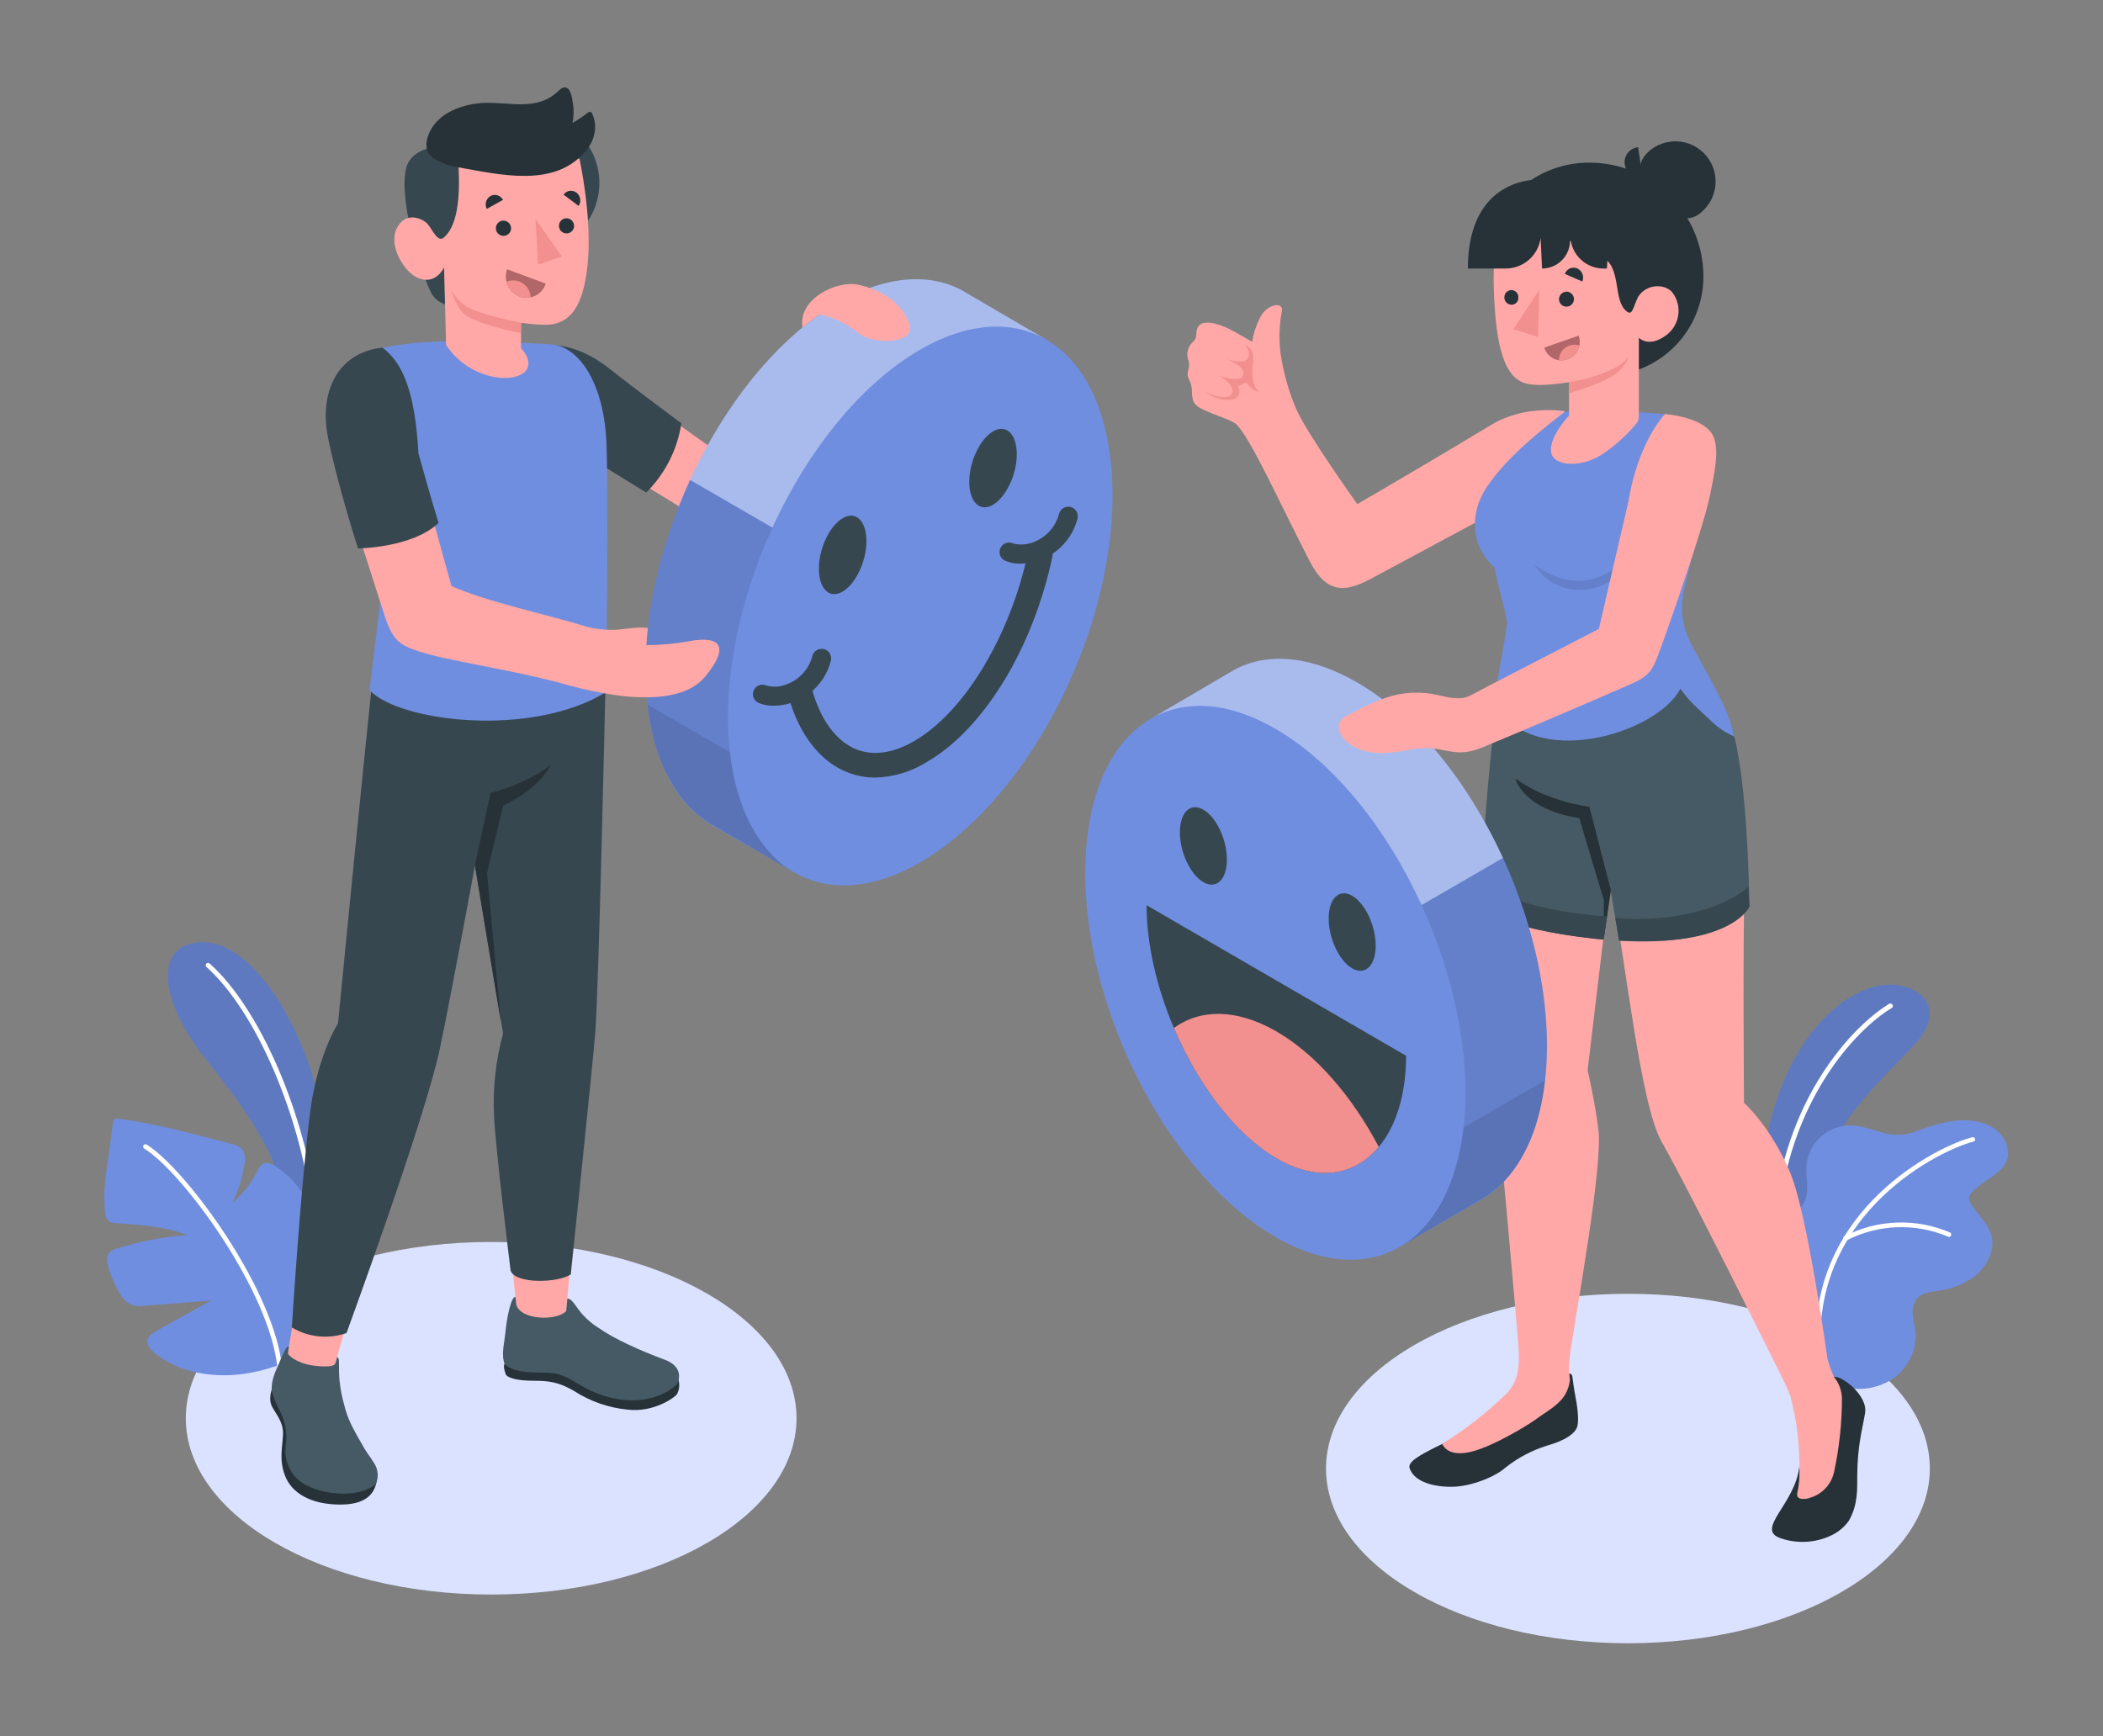 <svg width="350" height="289" viewBox="0 0 350 289" fill="none" xmlns="http://www.w3.org/2000/svg">
<rect x="0" y="0" width="350" height="289" fill="#808080" stroke="none"/>
<g clip-path="url(#clip0_403_6684)">
<path d="M81.743 265.415C109.81 265.415 132.563 252.277 132.563 236.071C132.563 219.864 109.81 206.727 81.743 206.727C53.675 206.727 30.923 219.864 30.923 236.071C30.923 252.277 53.675 265.415 81.743 265.415Z" fill="#DAE2FF"/>
<path d="M270.932 273.522C298.682 273.522 321.178 260.5 321.178 244.437C321.178 228.373 298.682 215.352 270.932 215.352C243.181 215.352 220.686 228.373 220.686 244.437C220.686 260.5 243.181 273.522 270.932 273.522Z" fill="#DAE2FF"/>
<path d="M294.445 207.818C294.445 207.818 292.128 196.282 294.872 185.859C297.616 175.436 303.461 167.603 310.363 164.754C317.265 161.905 325.063 166.581 318.945 173.511C312.827 180.441 300.829 189.366 300.045 208.14L294.445 207.818Z" fill="#6F8EE0"/>
<path opacity="0.15" d="M294.445 207.818C294.445 207.818 292.128 196.282 294.872 185.859C297.616 175.436 303.461 167.603 310.363 164.754C317.265 161.905 325.063 166.581 318.945 173.511C312.827 180.441 300.829 189.366 300.045 208.14L294.445 207.818Z" fill="black"/>
<path d="M295.586 204.255H295.509C295.456 204.251 295.405 204.237 295.358 204.214C295.311 204.19 295.269 204.158 295.234 204.118C295.2 204.079 295.174 204.033 295.157 203.983C295.14 203.933 295.134 203.88 295.138 203.828C296.678 182.975 308.438 170.683 314.416 167.092C314.462 167.065 314.512 167.048 314.565 167.041C314.618 167.034 314.671 167.037 314.723 167.051C314.774 167.064 314.822 167.088 314.864 167.12C314.907 167.152 314.942 167.193 314.969 167.239C314.995 167.285 315.013 167.335 315.02 167.388C315.027 167.441 315.023 167.494 315.01 167.546C314.996 167.597 314.972 167.645 314.94 167.687C314.908 167.73 314.868 167.765 314.822 167.792C308.949 171.292 297.448 183.374 295.922 203.905C295.912 203.992 295.874 204.073 295.813 204.137C295.752 204.2 295.672 204.241 295.586 204.255Z" fill="white"/>
<path d="M300.759 219.487C300.582 217.581 300.077 215.719 299.268 213.985C298.435 212.123 296.902 210.485 296.419 208.476C296.149 206.722 296.584 204.932 297.63 203.499C298.603 202.134 300.017 201.035 300.542 199.446C301.067 197.857 300.542 196.044 300.626 194.329C300.709 192.432 301.526 190.642 302.904 189.336C304.281 188.03 306.112 187.31 308.011 187.329C309.775 187.329 311.462 188.029 313.163 188.477C314.87 189.039 316.712 189.039 318.42 188.477C320.26 187.748 322.156 187.167 324.09 186.741C327.394 186.111 331.79 186.426 333.582 189.716C334.07 190.512 334.284 191.446 334.191 192.376V192.495C333.687 195.05 330.768 196.121 329.046 197.661C328.577 198.081 327.779 198.704 327.702 199.39C327.625 200.076 328.346 200.846 328.738 201.392C329.739 202.792 331.041 204.066 331.468 205.781C332.084 208.245 330.467 211.031 328.584 212.494C326.72 213.814 324.553 214.643 322.284 214.902C321.164 215.07 319.932 215.203 319.148 216.022C318.829 216.399 318.592 216.838 318.454 217.312C318.315 217.786 318.277 218.283 318.343 218.773C318.406 219.76 318.686 220.719 318.777 221.699C318.883 223.261 318.567 224.824 317.863 226.222C317.158 227.621 316.091 228.805 314.773 229.651C312.564 231.016 309.92 231.493 307.374 230.988C305.274 230.603 303.174 228.587 302.411 226.62C301.536 224.329 300.98 221.929 300.759 219.487Z" fill="#6F8EE0"/>
<path d="M302.649 225.01C302.599 225.014 302.549 225.008 302.502 224.992C302.455 224.976 302.412 224.95 302.375 224.917C302.339 224.883 302.309 224.843 302.289 224.797C302.268 224.752 302.257 224.703 302.257 224.653C301.046 201.126 322.809 190.633 328.262 189.296C328.358 189.275 328.459 189.291 328.544 189.342C328.628 189.393 328.69 189.474 328.717 189.569C328.74 189.666 328.724 189.768 328.673 189.853C328.622 189.938 328.54 190 328.444 190.024C323.11 191.333 301.844 201.595 302.999 224.618C303.003 224.716 302.968 224.812 302.903 224.885C302.838 224.958 302.746 225.003 302.649 225.01Z" fill="white"/>
<path d="M324.419 205.887C324.344 205.896 324.268 205.882 324.202 205.845C321.511 204.701 318.6 204.164 315.678 204.275C312.756 204.385 309.894 205.138 307.297 206.482C307.251 206.504 307.201 206.516 307.15 206.519C307.099 206.522 307.048 206.515 307 206.498C306.952 206.481 306.908 206.455 306.87 206.421C306.832 206.387 306.801 206.346 306.779 206.3C306.757 206.254 306.744 206.204 306.741 206.153C306.738 206.102 306.746 206.051 306.762 206.003C306.779 205.955 306.806 205.911 306.84 205.873C306.874 205.835 306.915 205.804 306.961 205.782C309.663 204.385 312.642 203.605 315.682 203.496C318.722 203.387 321.749 203.952 324.545 205.152C324.632 205.198 324.698 205.277 324.728 205.371C324.758 205.465 324.75 205.567 324.706 205.656C324.682 205.716 324.643 205.769 324.593 205.809C324.543 205.85 324.483 205.876 324.419 205.887Z" fill="white"/>
<path d="M53.764 198.283C54.611 192.865 54.275 183.54 50.089 173.747C45.609 163.247 38.889 155.757 32.26 156.947C26.093 158.032 26.359 166.243 34.143 176.155C39.603 183.106 45.847 190.968 47.59 200.25L50.208 213.129L53.764 198.283Z" fill="#6F8EE0"/>
<g opacity="0.15">
<path d="M53.764 198.283C54.611 192.865 54.275 183.54 50.089 173.747C45.609 163.247 38.889 155.757 32.26 156.947C26.093 158.032 26.359 166.243 34.143 176.155C39.603 183.106 45.847 190.968 47.59 200.25L50.208 213.129L53.764 198.283Z" fill="black"/>
</g>
<path d="M52.252 202.21C52.175 202.19 52.106 202.147 52.053 202.087C52.001 202.027 51.968 201.953 51.958 201.874C50.145 185.844 42.571 168.274 34.353 160.945C34.281 160.871 34.241 160.772 34.241 160.668C34.241 160.565 34.281 160.466 34.353 160.392C34.388 160.355 34.43 160.326 34.477 160.306C34.524 160.286 34.575 160.275 34.626 160.275C34.677 160.275 34.727 160.286 34.774 160.306C34.821 160.326 34.863 160.355 34.899 160.392C43.25 167.805 50.929 185.592 52.763 201.811C52.77 201.862 52.766 201.914 52.752 201.964C52.739 202.014 52.715 202.06 52.683 202.101C52.651 202.141 52.611 202.175 52.566 202.2C52.521 202.224 52.471 202.24 52.42 202.245L52.252 202.21Z" fill="white"/>
<path d="M46.939 227.123C46.505 227.27 46.043 227.347 45.539 227.508C43.345 228.241 41.069 228.7 38.763 228.873C34.241 229.139 29.481 228.173 25.862 225.324C25.113 224.743 24.357 223.875 24.602 222.965C24.784 222.265 25.463 221.852 26.086 221.502L35.109 216.483L24.07 217.344C23.349 217.453 22.614 217.405 21.914 217.204C20.996 216.762 20.256 216.022 19.814 215.104C19.02 213.766 18.415 212.324 18.015 210.82C17.798 209.994 17.686 208.986 18.295 208.384C18.611 208.115 18.988 207.925 19.394 207.831C23.207 206.647 27.139 205.886 31.119 205.563C27.311 204.086 23.188 203.897 19.163 203.582C18.874 203.581 18.588 203.521 18.323 203.407C17.686 203.085 17.518 202.266 17.455 201.559C17.042 196.904 18.239 192.151 18.708 187.559C18.862 186.061 19.03 186.117 20.409 186.306C26.639 187.174 32.421 188.84 38.476 190.394C39.172 190.497 39.818 190.821 40.317 191.318C40.532 191.667 40.675 192.056 40.737 192.461C40.8 192.866 40.78 193.28 40.681 193.677C40.37 195.956 39.689 198.17 38.665 200.229C40.401 198.738 41.828 196.921 42.865 194.881C43.056 194.357 43.422 193.915 43.901 193.628C44.217 193.553 44.547 193.552 44.864 193.626C45.181 193.7 45.477 193.847 45.728 194.055C53.799 199.151 53.883 209.154 52.273 217.526C52.196 217.939 52.112 218.352 52.028 218.765C51.763 220.463 51.178 222.094 50.306 223.574C49.685 224.634 48.935 225.612 48.073 226.486C47.748 226.782 47.36 227 46.939 227.123Z" fill="#6F8EE0"/>
<path d="M46.442 228.243C46.373 228.217 46.313 228.173 46.269 228.115C46.224 228.056 46.197 227.987 46.19 227.914C45.077 215.097 30.44 195.161 24 191.178C23.956 191.151 23.919 191.117 23.889 191.076C23.859 191.034 23.837 190.988 23.826 190.938C23.814 190.889 23.812 190.838 23.82 190.787C23.829 190.737 23.847 190.689 23.874 190.646C23.93 190.559 24.017 190.498 24.118 190.474C24.218 190.451 24.324 190.467 24.413 190.52C30.958 194.566 45.833 214.824 46.967 227.844C46.971 227.895 46.966 227.947 46.95 227.996C46.935 228.045 46.91 228.09 46.877 228.129C46.843 228.168 46.803 228.2 46.757 228.224C46.711 228.247 46.661 228.26 46.61 228.264C46.553 228.271 46.495 228.264 46.442 228.243Z" fill="white"/>
<path d="M205.594 70.479C204.271 69.674 202.486 69.191 201.191 68.589C200.218 68.134 198.93 67.763 198.559 66.636C198.423 66.151 198.357 65.649 198.363 65.145C198.368 64.645 198.288 64.148 198.125 63.675C197.937 63.337 197.785 62.981 197.67 62.611C197.637 62.137 197.701 61.66 197.859 61.211C197.955 60.772 197.916 60.313 197.747 59.895C197.586 59.418 197.557 58.905 197.663 58.413C197.768 57.92 198.006 57.465 198.349 57.095C198.546 56.916 198.724 56.716 198.881 56.5C199.168 56.024 199.049 55.408 199.196 54.869C199.833 52.468 204.033 54.393 205.335 55.156C205.706 55.373 207.561 56.395 208.387 56.892C208.607 55.533 209.035 54.216 209.654 52.986C210.774 50.585 213.532 50.144 213.35 51.705C213.021 53.416 212.889 55.159 212.958 56.899C213.022 58.314 213.217 59.72 213.539 61.099C214.022 63.464 214.742 65.774 215.688 67.994C217.41 72.047 225.894 83.905 225.894 83.905C230.094 81.504 243.051 73.832 248.203 70.71C253.845 67.287 260.446 68.449 260.446 68.449L249.897 84.668C249.897 84.668 233.727 93.32 228.589 96.113C224.389 98.402 221.029 99.291 218.033 93.523C213.378 84.591 207.897 72.299 205.594 70.479Z" fill="#FFA8A7"/>
<path d="M207.197 57.403C208.492 58.005 208.751 58.943 208.471 60.903C208.303 62.051 208.373 64.221 209.521 65.236C208.924 65.095 208.384 64.775 207.974 64.319C207.463 63.619 207.309 63.549 206.938 63.857C206.661 64.055 206.342 64.187 206.007 64.242C206.188 64.511 206.279 64.832 206.263 65.156C206.248 65.48 206.129 65.791 205.923 66.041C205.223 66.965 202.493 66.65 200.428 65.229C200.428 65.229 203.872 66.797 204.852 65.761C205.832 64.725 204.103 63.052 202.752 62.485C202.752 62.485 206.112 63.752 206.784 62.681C207.456 61.61 206.133 60.581 204.159 59.79C204.159 59.79 206.959 60.672 207.575 59.79C208.268 58.635 207.491 57.844 207.197 57.403Z" fill="#F28F8F"/>
<path d="M262.126 62.534H267.026C269.191 62.533 271.334 62.106 273.334 61.276C275.334 60.446 277.151 59.23 278.68 57.698C280.21 56.166 281.423 54.347 282.249 52.346C283.075 50.345 283.499 48.2 283.497 46.035C283.502 41.015 281.515 36.198 277.971 32.643C274.427 29.087 269.617 27.083 264.597 27.072C262.222 27.046 259.867 27.51 257.678 28.433C255.49 29.357 253.516 30.721 251.878 32.441L251.549 58.292C251.549 58.292 257.891 62.534 262.126 62.534Z" fill="#263238"/>
<path d="M273.403 29.614L272.633 24.504C272.293 24.538 271.964 24.641 271.666 24.806C271.368 24.972 271.107 25.196 270.898 25.466C270.69 25.736 270.539 26.046 270.454 26.376C270.37 26.707 270.353 27.051 270.407 27.388C270.524 28.073 270.901 28.687 271.459 29.101C272.017 29.516 272.713 29.7 273.403 29.614Z" fill="#263238"/>
<path d="M283.308 35.207C280.557 37.671 278.212 35.746 275.762 32.981C273.312 30.216 271.667 27.668 274.397 25.211C275.722 24.033 277.461 23.43 279.232 23.534C281.002 23.638 282.658 24.442 283.836 25.767C285.014 27.093 285.617 28.832 285.513 30.602C285.409 32.373 284.605 34.029 283.28 35.207H283.308Z" fill="#263238"/>
<path d="M305.197 229.225C304.553 230.562 304.889 232.228 304.84 235.854C304.882 238.241 304.784 240.627 304.546 243.001C304.434 243.848 304.161 244.618 303.979 245.444C303.86 246.102 303.525 246.701 303.027 247.145C302.813 247.347 302.553 247.493 302.271 247.572C301.988 247.652 301.69 247.661 301.403 247.6C301.18 247.53 300.973 247.416 300.795 247.265C300.617 247.113 300.471 246.927 300.367 246.718C299.979 245.92 299.669 245.085 299.443 244.226C298.743 250.288 292.191 254.488 296.195 255.986C297.602 256.496 299.098 256.717 300.593 256.636C302.088 256.556 303.551 256.175 304.896 255.517C306.01 254.969 306.972 254.154 307.696 253.144C309.236 250.449 309.096 247.887 309.096 245.57C309.145 240.446 309.985 237.8 310.398 235.238C310.923 232.137 306.191 228.756 305.197 229.225Z" fill="#263238"/>
<path d="M261.272 228.631C261.386 228.661 261.488 228.726 261.562 228.818C261.637 228.91 261.679 229.024 261.685 229.142C261.797 229.842 261.93 231.102 262.161 232.264C262.469 233.811 262.798 236.044 262.546 237.29C262.294 238.536 260.614 239.74 257.464 240.629C254.989 241.405 252.675 242.622 250.632 244.22C248.735 245.949 244.682 247.391 241.938 247.468C238.725 247.566 235.372 246.705 234.602 244.388C234.273 243.408 235.869 242.344 239.985 240.37C239.985 240.37 242.085 239.271 243.247 238.529C249.19 234.784 251.213 232.663 252.949 228.841L261.272 228.631Z" fill="#263238"/>
<path d="M250.709 231.984C252.606 229.933 252.963 227.959 252.711 224.151C252.459 220.343 249.456 187.191 248.686 178.896C247.391 164.952 248.798 125.339 249.953 115.665L286.108 118.535C288.803 125.283 290.777 133.599 290.357 146.64C290.028 156.587 290.252 183.572 290.252 183.572C290.252 183.572 294.774 187.534 298.008 195.367C300.857 202.29 304.14 226.167 304.14 226.167C304.426 227.203 304.788 228.216 305.225 229.198C306.037 230.189 306.504 231.418 306.555 232.698C306.554 236.83 306.115 240.95 305.246 244.99C305.038 245.975 304.574 246.889 303.901 247.637C303.227 248.386 302.368 248.943 301.41 249.253C300.95 249.445 300.451 249.529 299.954 249.498C299.696 249.494 299.449 249.4 299.254 249.232C298.904 248.882 299.254 248.042 299.289 247.622C299.397 246.948 299.46 246.267 299.478 245.585C299.52 244.241 299.478 242.603 299.387 241.259C299.214 238.247 298.733 235.262 297.952 232.348L297.252 230.626C297.252 230.626 281.152 198.083 276.602 190.152C272.969 183.922 270.561 159.765 267.992 146.556L264.226 178.126C264.226 178.126 265.535 183.824 266.032 188.185C266.732 194.044 262.567 216.997 261.335 225.159C261.103 226.673 261.084 228.211 261.279 229.73C260.838 233.265 258.192 234.357 255.455 236.359C254.055 237.353 248.105 240.993 244.486 241.728C241.546 242.323 240.419 241.182 240.013 240.328C243.877 237.953 247.464 235.154 250.709 231.984Z" fill="#FFA8A7"/>
<path d="M279.192 105.389C279.192 105.389 282.454 109.379 287.529 119.438C290.938 126.186 291.155 150.938 291.155 150.938C291.155 150.938 288.187 157.7 269.455 156.58L268.055 148.18L266.858 156.384L265.458 156.244C249.358 154.508 246.32 150.854 246.32 150.854C246.32 150.854 247.482 122.098 250.989 105.774C256.463 109.645 272.647 110.562 279.192 105.389Z" fill="#455A64"/>
<path d="M268.097 148.201L264.52 134.271C264.52 134.271 257.597 133.529 252.214 129.588C252.214 129.588 253.32 134.677 262.84 136.182L266.928 149.846L266.886 156.426L268.097 148.201Z" fill="#263238"/>
<path d="M281.642 151.945C288.299 150.356 290.945 147.612 290.945 147.612L291.162 150.895C291.162 150.895 288.194 157.657 269.462 156.537L268.846 152.806C273.13 153.199 277.449 152.908 281.642 151.945Z" fill="#37474F"/>
<path d="M246.341 150.874C246.341 150.874 246.397 149.544 246.516 147.276C249.737 148.938 253.154 150.189 256.687 151C260.227 151.807 263.828 152.32 267.453 152.533L266.886 156.404L265.486 156.264C249.358 154.528 246.341 150.874 246.341 150.874Z" fill="#37474F"/>
<path d="M247.307 81.287C250.919 75.688 258.115 70.374 260.446 68.519L272.752 68.618C274.446 68.701 276.952 68.912 277.862 69.058C278.671 69.194 279.455 69.454 280.186 69.829C283.021 71.341 283.308 74.147 283.406 77.48C283.511 81.126 283.532 82.73 282.524 88.763L280.697 96.463L280.417 97.639C280.368 97.843 280.326 98.046 280.277 98.255C279.574 101.202 279.957 104.304 281.355 106.992C284.463 112.949 287.585 117.576 288.621 122.581C287.068 121.912 285.662 120.944 284.484 119.732C282.482 117.807 281.271 116.932 279.668 114.636C275.797 122.119 255.007 128.496 248.497 116.904C248.497 116.904 250.492 106.908 250.828 103.555C250.317 100.65 248.805 95.617 248.77 94.51C244.612 90.779 244.682 85.32 247.307 81.287Z" fill="#6F8EE0"/>
<path opacity="0.1" d="M255.308 93.887C255.308 93.887 259.767 97.842 265.248 96.288C266.783 95.904 268.194 95.132 269.344 94.044C270.494 92.957 271.345 91.591 271.814 90.079C271.814 90.079 271.989 96.26 265.094 97.919C258.444 99.522 255.308 93.887 255.308 93.887Z" fill="black"/>
<path d="M248.777 51.376C249.393 60.623 251.577 63.15 253.915 63.822C255.49 64.27 258.318 64.074 261.132 63.612V69.17C261.132 69.17 257.884 72.586 258.129 75.134C258.374 77.682 263.239 77.976 266.886 75.477C268.893 74.09 270.708 72.442 272.283 70.577C272.588 70.22 272.754 69.766 272.752 69.296V56.227C272.752 56.227 274.292 57.865 277.029 55.989C277.619 55.612 278.124 55.116 278.513 54.534C278.901 53.951 279.164 53.294 279.285 52.604C279.406 51.914 279.383 51.207 279.216 50.527C279.049 49.847 278.743 49.209 278.317 48.653C277.134 47.253 274.117 47.155 272.661 49.353C271.842 50.949 271.73 52.559 270.82 51.894C268.384 50.137 269.917 44.943 266.977 42.969C265.558 42.03 264.08 41.184 262.553 40.435C257.31 38.622 253.95 39.504 252.858 35.913C249.197 37.313 248.091 41.17 248.777 51.376Z" fill="#FFA8A7"/>
<path d="M259.459 49.787C259.458 50.031 259.528 50.27 259.662 50.474C259.795 50.678 259.986 50.839 260.21 50.936C260.433 51.033 260.681 51.062 260.921 51.02C261.161 50.977 261.384 50.865 261.561 50.697C261.738 50.53 261.862 50.314 261.918 50.076C261.973 49.839 261.958 49.59 261.873 49.361C261.789 49.132 261.639 48.933 261.443 48.789C261.246 48.644 261.011 48.56 260.768 48.548C260.43 48.541 260.103 48.666 259.858 48.898C259.613 49.13 259.47 49.45 259.459 49.787Z" fill="#263238"/>
<path d="M250.373 49.438C250.361 49.596 250.381 49.754 250.431 49.903C250.481 50.053 250.56 50.191 250.663 50.31C250.766 50.429 250.892 50.527 251.033 50.597C251.175 50.667 251.328 50.709 251.486 50.719C251.644 50.731 251.803 50.71 251.953 50.656C252.102 50.602 252.239 50.517 252.353 50.406C252.468 50.296 252.557 50.163 252.617 50.015C252.676 49.868 252.703 49.709 252.697 49.55C252.708 49.394 252.688 49.236 252.638 49.087C252.588 48.938 252.509 48.8 252.406 48.681C252.302 48.563 252.176 48.466 252.035 48.396C251.894 48.327 251.741 48.286 251.584 48.276C251.27 48.274 250.968 48.395 250.742 48.612C250.516 48.829 250.384 49.125 250.373 49.438Z" fill="#263238"/>
<path d="M256.169 48.276L255.966 56.074L251.871 54.8L256.169 48.276Z" fill="#F28F8F"/>
<path d="M261.139 63.605C264.114 63.22 270.239 61.456 271.184 59.034C270.798 60.258 270.049 61.335 269.035 62.121C267.208 63.696 261.139 65.46 261.139 65.46V63.605Z" fill="#F28F8F"/>
<path d="M260.432 45.587L263.344 46.861C263.515 46.459 263.522 46.005 263.364 45.597C263.205 45.189 262.894 44.859 262.497 44.677C262.302 44.594 262.093 44.552 261.881 44.554C261.67 44.555 261.461 44.6 261.267 44.685C261.074 44.77 260.9 44.894 260.756 45.05C260.612 45.205 260.502 45.388 260.432 45.587Z" fill="#263238"/>
<path d="M262.735 55.864L257.009 57.866C257.123 58.248 257.313 58.603 257.568 58.909C257.822 59.216 258.136 59.468 258.49 59.65C258.844 59.832 259.232 59.941 259.629 59.97C260.026 59.999 260.426 59.948 260.803 59.819C261.194 59.694 261.556 59.49 261.867 59.221C262.177 58.952 262.431 58.623 262.611 58.253C262.791 57.884 262.895 57.482 262.917 57.071C262.938 56.661 262.876 56.25 262.735 55.864Z" fill="#B16668"/>
<path d="M262.035 57.376C261.353 57.376 260.699 57.645 260.215 58.125C259.732 58.605 259.457 59.256 259.452 59.938C259.905 59.986 260.364 59.946 260.803 59.819C261.324 59.655 261.791 59.351 262.151 58.94C262.512 58.529 262.752 58.026 262.847 57.488C262.583 57.408 262.309 57.37 262.035 57.376Z" fill="#F28F8F"/>
<path d="M255.035 29.929C248.203 30.755 244.297 35.928 244.297 44.699H250.597C252.017 44.696 253.388 44.179 254.456 43.244C255.524 42.308 256.217 41.017 256.407 39.61L256.638 44.699C257.806 44.698 258.932 44.259 259.792 43.468C260.653 42.678 261.186 41.593 261.286 40.429L261.363 39.596C261.47 40.983 262.097 42.28 263.118 43.226C264.139 44.172 265.48 44.698 266.872 44.699H267.432L268.076 35.599L255.035 29.929Z" fill="#263238"/>
<path d="M257.464 174.08C257.464 150.777 243.331 123.68 225.894 113.614C217.9 108.98 210.41 108.483 204.852 111.815L191.496 119.655L195.297 127.579C194.615 130.853 194.282 134.189 194.303 137.533C194.303 160.843 208.443 187.933 225.873 197.999C227.048 198.679 228.263 199.287 229.513 199.819L233.118 207.435L246.397 199.77C253.159 195.948 257.464 186.932 257.464 174.08Z" fill="#6F8EE0"/>
<path d="M231.221 208.412C245.197 202.494 248.032 177.633 237.552 152.884C227.072 128.135 207.246 112.87 193.27 118.788C179.293 124.706 176.459 149.567 186.939 174.316C197.418 199.065 217.244 214.33 231.221 208.412Z" fill="#6F8EE0"/>
<path opacity="0.1" d="M257.107 180.114C257.072 180.38 257.044 180.639 257.002 180.898C256.932 181.444 256.848 181.99 256.757 182.515C256.603 183.383 256.428 184.223 256.225 185.035C256.106 185.581 255.959 186.113 255.798 186.631C255.721 186.89 255.637 187.142 255.56 187.394C255.483 187.646 255.392 187.905 255.308 188.15C255.133 188.647 254.944 189.123 254.755 189.599L254.461 190.299C254.244 190.789 254.027 191.258 253.761 191.699L253.537 192.126C253.173 192.826 252.781 193.449 252.368 194.065L252.158 194.373L251.997 194.59C251.01 195.981 249.832 197.225 248.497 198.286L248.196 198.524C248.014 198.664 247.825 198.804 247.636 198.93L246.936 199.385C246.733 199.511 246.516 199.644 246.306 199.756L233.384 207.288C238.781 203.928 242.484 197.145 243.576 187.688C243.791 185.761 243.896 183.824 243.891 181.885C243.891 171.616 241.147 160.605 236.583 150.637L250.135 142.797C254.706 152.765 257.464 163.797 257.464 174.073C257.464 175.998 257.354 177.921 257.135 179.834C257.135 179.932 257.121 180.023 257.107 180.114Z" fill="black"/>
<path opacity="0.1" d="M257.142 179.834C257.037 180.751 256.911 181.647 256.757 182.515C256.603 183.383 256.428 184.223 256.225 185.035C256.092 185.581 255.945 186.113 255.798 186.631C255.721 186.89 255.637 187.142 255.56 187.394C255.483 187.646 255.392 187.905 255.308 188.15C255.133 188.647 254.944 189.123 254.755 189.599L254.461 190.299C254.244 190.789 254.027 191.258 253.761 191.699L253.537 192.126C253.173 192.826 252.781 193.449 252.368 194.065C252.249 194.247 252.13 194.422 251.997 194.59C251.01 195.981 249.832 197.225 248.497 198.286L248.196 198.524C248.014 198.664 247.825 198.804 247.636 198.93L246.936 199.385C246.733 199.511 246.516 199.644 246.306 199.756L233.384 207.288C238.781 203.928 242.484 197.145 243.576 187.688L257.142 179.834Z" fill="black"/>
<path opacity="0.4" d="M250.135 142.804L236.597 150.644C230.801 137.967 222.051 126.963 212.265 121.307C204.348 116.722 197.11 116.407 191.559 119.634L204.859 111.822C210.417 108.483 217.907 108.98 225.901 113.614C235.631 119.249 244.339 130.19 250.135 142.804Z" fill="white"/>
<path d="M234.014 175.732C234.014 182.235 232.32 187.499 229.471 190.901C225.502 195.661 219.342 196.823 212.44 192.805C205.538 188.787 199.336 180.457 195.367 171.105C192.518 164.392 190.824 157.182 190.824 150.672L234.014 175.732Z" fill="#37474F"/>
<path d="M229.471 190.901C225.502 195.661 219.342 196.823 212.44 192.805C205.538 188.787 199.336 180.457 195.367 171.105C199.791 167.913 205.825 167.871 212.44 171.686C219.055 175.501 225.047 182.529 229.471 190.901Z" fill="#F28F8F"/>
<path d="M221.127 152.877C221.127 156.209 222.877 159.926 225.04 161.179C227.203 162.432 228.953 160.738 228.953 157.406C228.953 154.074 227.203 150.357 225.04 149.104C222.877 147.851 221.127 149.545 221.127 152.877Z" fill="#37474F"/>
<path d="M196.368 138.548C196.368 141.88 198.118 145.597 200.281 146.843C202.444 148.089 204.194 146.409 204.194 143.077C204.194 139.745 202.437 136.028 200.281 134.775C198.125 133.522 196.368 135.188 196.368 138.548Z" fill="#37474F"/>
<path d="M237.864 124.519C236.579 124.482 235.296 124.605 234.042 124.883C231.438 125.359 228.939 125.688 226.342 124.736C224.858 124.19 223.115 122.986 222.842 121.278C222.569 119.57 224.431 119.017 225.586 118.394C227.173 117.525 228.828 116.785 230.535 116.182C233.398 115.169 236.494 115.011 239.446 115.727C240.965 116.084 243.002 116.574 244.5 115.867C245.515 115.384 246.509 114.803 247.503 114.292L255.322 110.253L266.095 104.688L271.051 83.331C271.051 83.331 272.206 74.56 277.085 68.925C280.788 69.254 284.4 70.535 285.233 72.824C286.066 75.113 285.485 78.263 284.456 83.051C283.427 87.839 278.086 103.351 276.007 108.895C275.055 111.429 274.607 112.493 271.233 113.956C266.258 116.126 261.269 118.272 256.267 120.396C253.67 121.495 251.08 122.594 248.476 123.672C246.838 124.372 245.186 125.135 243.387 125.226C241.588 125.317 239.733 124.624 237.864 124.519Z" fill="#FFA8A7"/>
<path d="M100.916 76.834C100.916 76.834 114.762 85.402 115.994 86.088C117.226 86.774 119.774 89.217 122.378 86.004C124.478 83.428 138.723 61.504 138.723 61.504L131.163 57.864L117.863 74.167L97.843 59.915L100.916 76.834Z" fill="#FFA8A7"/>
<path d="M101.217 61.21C105.697 64.745 113.397 70.457 113.397 70.457C112.741 74.831 110.688 78.875 107.545 81.986L99.733 77.163L90.038 57.514C90.038 57.514 95.12 56.422 101.217 61.21Z" fill="#37474F"/>
<path d="M107.433 111.464C107.433 87.951 121.727 60.636 139.36 50.452C147.452 45.782 155.019 45.285 160.647 48.645L174.15 56.556L170.286 64.549C170.977 67.853 171.312 71.22 171.287 74.594C171.287 98.108 156.993 125.422 139.36 135.599C138.174 136.286 136.946 136.898 135.685 137.434L132.038 145.133L118.647 137.434C111.787 133.528 107.433 124.435 107.433 111.464Z" fill="#6F8EE0"/>
<path d="M178.732 111.754C189.354 86.793 186.515 61.685 172.393 55.676C158.27 49.667 138.211 65.031 127.59 89.993C116.968 114.955 119.806 140.062 133.929 146.071C148.052 152.08 168.111 136.716 178.732 111.754Z" fill="#6F8EE0"/>
<path opacity="0.1" d="M107.797 117.552L107.902 118.343C107.979 118.896 108.063 119.442 108.154 119.967C108.308 120.849 108.483 121.696 108.693 122.515C108.812 123.061 108.959 123.6 109.127 124.125C109.204 124.384 109.288 124.643 109.365 124.895C109.442 125.147 109.54 125.406 109.624 125.658C109.799 126.155 109.988 126.638 110.177 127.121C110.275 127.345 110.373 127.576 110.478 127.821C110.695 128.311 110.919 128.787 111.178 129.221L111.402 129.648C111.773 130.348 112.172 130.985 112.585 131.601C112.655 131.713 112.725 131.811 112.802 131.916L112.956 132.133C113.942 133.534 115.12 134.79 116.456 135.864L116.757 136.102C116.946 136.249 117.135 136.382 117.324 136.515C117.513 136.648 117.779 136.823 118.024 136.97C118.269 137.117 118.451 137.229 118.661 137.348L131.786 144.985C126.326 141.597 122.56 134.758 121.482 125.217C121.264 123.274 121.157 121.32 121.16 119.365C121.16 108.998 123.96 97.896 128.552 87.865L114.846 79.885C110.219 89.944 107.433 101.06 107.433 111.441C107.432 113.382 107.542 115.322 107.762 117.251C107.797 117.363 107.797 117.454 107.797 117.552Z" fill="black"/>
<path opacity="0.1" d="M107.755 117.272C107.867 118.196 107.993 119.099 108.147 119.967C108.301 120.835 108.476 121.696 108.686 122.515C108.819 123.061 108.966 123.6 109.12 124.125C109.197 124.384 109.281 124.643 109.358 124.895C109.435 125.147 109.533 125.406 109.617 125.658C109.792 126.155 109.981 126.638 110.17 127.121C110.268 127.345 110.366 127.576 110.471 127.821C110.688 128.311 110.912 128.787 111.171 129.221L111.395 129.648C111.766 130.348 112.165 130.985 112.578 131.601C112.697 131.79 112.823 131.965 112.949 132.133C113.935 133.535 115.113 134.791 116.449 135.864L116.75 136.102C116.939 136.249 117.128 136.382 117.317 136.515C117.506 136.648 117.772 136.823 118.017 136.97C118.262 137.117 118.444 137.229 118.654 137.348L131.786 144.985C126.326 141.597 122.56 134.758 121.482 125.217L107.755 117.272Z" fill="black"/>
<path opacity="0.4" d="M114.846 79.886L128.552 87.803C134.418 75.007 143.252 63.905 153.157 58.193C161.165 53.566 168.494 53.293 174.101 56.513L160.647 48.645C155.047 45.285 147.452 45.782 139.36 50.458C129.497 56.142 120.705 67.181 114.846 79.886Z" fill="white"/>
<path d="M144.197 90.07C144.197 93.43 142.426 97.182 140.242 98.47C138.058 99.758 136.287 98.029 136.287 94.662C136.287 91.295 138.058 87.557 140.242 86.262C142.426 84.967 144.197 86.71 144.197 90.07Z" fill="#37474F"/>
<path d="M169.222 75.616C169.222 78.976 167.451 82.728 165.267 84.016C163.083 85.304 161.312 83.568 161.312 80.208C161.312 76.848 163.083 73.096 165.267 71.808C167.451 70.52 169.222 72.249 169.222 75.616Z" fill="#37474F"/>
<path d="M145.674 129.431C144.039 129.436 142.419 129.12 140.907 128.5C136.413 126.673 132.962 122.2 131.191 115.816C131.108 115.554 131.079 115.278 131.106 115.004C131.132 114.731 131.213 114.466 131.344 114.224C131.475 113.982 131.653 113.77 131.868 113.598C132.083 113.427 132.329 113.3 132.594 113.226C132.859 113.152 133.135 113.132 133.408 113.167C133.68 113.202 133.943 113.291 134.18 113.429C134.418 113.568 134.625 113.752 134.789 113.972C134.954 114.192 135.073 114.443 135.139 114.71C136.539 119.813 139.164 123.362 142.461 124.706C145.261 125.854 148.621 125.406 152.135 123.362C160.535 118.504 168.179 105.799 171.147 91.743C171.259 91.21 171.578 90.744 172.035 90.446C172.491 90.149 173.046 90.045 173.579 90.157C174.112 90.27 174.578 90.589 174.876 91.045C175.173 91.501 175.277 92.057 175.165 92.59C171.917 107.955 163.685 121.43 154.165 126.89C151.606 128.467 148.678 129.343 145.674 129.431Z" fill="#37474F"/>
<path d="M128.706 117.468C127.802 117.496 126.905 117.309 126.088 116.922C125.734 116.714 125.474 116.377 125.362 115.982C125.251 115.587 125.297 115.164 125.491 114.802C125.684 114.44 126.011 114.167 126.401 114.04C126.792 113.913 127.216 113.943 127.586 114.122C128.817 114.442 130.121 114.316 131.268 113.765C132.238 113.35 133.099 112.717 133.784 111.914C134.469 111.111 134.959 110.161 135.216 109.138C135.334 108.733 135.607 108.392 135.977 108.189C136.346 107.986 136.781 107.939 137.186 108.057C137.591 108.174 137.932 108.448 138.135 108.818C138.338 109.187 138.386 109.622 138.268 110.027C137.718 112.149 136.483 114.03 134.753 115.377C133.024 116.724 130.898 117.462 128.706 117.475V117.468Z" fill="#37474F"/>
<path d="M169.761 93.816C168.854 93.845 167.953 93.656 167.136 93.263C166.782 93.055 166.522 92.718 166.41 92.323C166.299 91.928 166.345 91.505 166.539 91.143C166.732 90.781 167.059 90.508 167.449 90.381C167.84 90.254 168.264 90.284 168.634 90.463C169.865 90.783 171.169 90.657 172.316 90.106C173.287 89.693 174.149 89.06 174.834 88.257C175.519 87.454 176.009 86.503 176.264 85.479C176.382 85.074 176.655 84.733 177.025 84.53C177.394 84.327 177.829 84.279 178.234 84.397C178.639 84.515 178.98 84.789 179.183 85.159C179.386 85.528 179.434 85.963 179.316 86.368C178.765 88.488 177.53 90.368 175.802 91.716C174.075 93.063 171.951 93.804 169.761 93.823V93.816Z" fill="#37474F"/>
<path d="M62.682 246.646C62.43 247.633 61.905 250.44 56.683 250.44C51.461 250.44 48.472 248.34 47.443 245.652C46.414 242.964 47.002 241.032 47.1 238.722C47.198 236.412 45.476 234.935 45.098 233.682C44.538 231.841 46.071 229.307 46.071 229.307L62.682 246.646Z" fill="#263238"/>
<path d="M112.886 229.594C113.023 230.006 113.072 230.443 113.03 230.876C112.988 231.309 112.855 231.728 112.641 232.107C112.263 232.618 108.763 235.166 104.437 234.634C101.264 234.321 98.211 233.255 95.533 231.526C93.006 230.035 91.263 229.818 88.694 229.825C86.125 229.832 84.361 229.349 84.151 228.705C83.773 227.571 83.745 226.843 84.291 226.857L112.886 229.594Z" fill="#263238"/>
<path d="M47.898 225.282C47.807 227.97 55.997 230.301 55.822 226.885L58.622 216.966L49.438 215.993L47.898 225.282Z" fill="#FFA8A7"/>
<path d="M86.097 218.975C88.68 220.823 91.06 221.075 94.091 219.535L95.617 203.295H84.48L86.097 218.975Z" fill="#FFA8A7"/>
<path d="M62.192 111.182C60.092 130.782 56.256 170.346 56.256 170.346C56.256 170.346 52.896 175.47 51.643 184.92C50.103 196.596 48.57 220.956 48.57 220.956C49.926 221.769 51.444 222.273 53.016 222.434C54.589 222.595 56.177 222.408 57.67 221.887C57.67 221.887 70.767 186.124 73.189 174.637C75.289 164.606 79.048 144.012 79.048 144.012L83.731 172.012C82.51 176.457 82 181.066 82.219 185.669C82.443 191.066 84.977 211.492 84.977 211.492C85.733 213.725 92.74 213.592 94.994 212.129C94.994 212.129 98.578 177.829 99.054 172.124C99.677 164.662 100.832 111.154 100.832 111.154L62.192 111.182Z" fill="#37474F"/>
<path d="M79.034 144.013L81.645 131.959C81.645 131.959 87.49 130.629 91.662 127.283C91.662 127.283 90.136 131.126 83.731 134.066L81.064 145.357L83.36 170.123L79.034 144.013Z" fill="#263238"/>
<path d="M55.822 226.885L56.123 225.849C56.466 226.192 56.41 226.486 56.417 227.41C56.417 228.145 56.417 228.852 56.515 229.825C56.639 231.096 56.873 232.353 57.215 233.584C57.915 236.447 58.65 237.595 60.659 241.13C61.135 241.963 62.29 243.356 62.633 244.266C62.976 245.176 63.074 246.821 62.003 247.451C58.951 249.257 54.24 248.767 51.251 247.36C50.132 246.853 49.184 246.035 48.517 245.003C47.851 243.972 47.495 242.771 47.492 241.543C47.492 240.843 47.646 240.094 47.674 239.366C47.656 237.696 47.233 236.055 46.442 234.585C45.979 233.735 45.608 232.839 45.336 231.911C44.937 230.217 45.728 228.516 46.393 227.011C46.96 225.702 47.625 223.952 48.073 224.155C48.073 224.323 47.898 225.303 47.898 225.303C48.36 226.003 49.816 226.871 51.559 227.207C52.679 227.41 55.703 227.746 55.822 226.885Z" fill="#455A64"/>
<path d="M94.42 216.147C94.819 216.147 95.225 216.462 95.932 217.491C96.901 218.916 98.158 220.122 99.621 221.033C102.253 222.881 106.404 224.75 110.674 226.346C112.998 227.214 113.439 228.894 112.669 230.399C111.465 231.603 107.363 234.417 100.622 232.366C96.422 231.092 94.973 228.943 91.984 228.565C89.884 228.299 86.202 228.873 84.046 227.165C83.346 225.534 83.913 223.896 84.13 221.628C84.347 219.36 85.068 215.741 85.789 215.881L85.915 217.085C86.489 219.703 92.516 219.962 94.224 218.247L94.42 216.147Z" fill="#455A64"/>
<path d="M77.207 56.785C71.481 56.785 67.33 57.1 63.627 57.898C60.729 58.514 59.812 63.379 59.623 66.62C59 77.12 63.697 96.685 63.697 96.685L61.506 114.885C66.406 120.135 88.372 122.872 100.916 115.179C100.916 115.179 101.252 79.374 100.916 73.34C100.328 62.721 95.771 57.632 91.858 57.331C91.858 57.31 82.933 56.785 77.207 56.785Z" fill="#6F8EE0"/>
<path d="M71.978 24.521C71.978 24.521 68.975 24.934 67.876 27.195C66.917 29.163 67.26 33.916 68.576 39.096C69.892 44.276 71.054 47.391 71.803 48.825C72.303 49.707 73.122 50.364 74.092 50.66L73.945 44.514L73.721 40.236C73.721 40.236 76.465 36.484 76.766 33.411C77.158 29.456 76.325 27.811 76.325 27.811L71.978 24.521Z" fill="#37474F"/>
<path d="M76.822 30.464C76.824 32.733 77.5 34.95 78.763 36.834C80.026 38.719 81.82 40.186 83.918 41.051C86.015 41.916 88.322 42.139 90.546 41.692C92.77 41.245 94.812 40.148 96.413 38.541C98.013 36.933 99.101 34.887 99.539 32.661C99.976 30.435 99.743 28.129 98.869 26.035C97.996 23.941 96.521 22.154 94.631 20.899C92.741 19.644 90.521 18.977 88.253 18.984C85.215 18.994 82.306 20.208 80.163 22.36C78.019 24.512 76.818 27.427 76.822 30.464Z" fill="#37474F"/>
<path d="M73.847 39.55C72.811 40.44 71.978 38.151 71.103 37.227C70.228 36.303 67.407 35.127 66.007 38.066C64.607 41.007 67.302 45.214 69.416 46.2C72.517 47.636 73.91 44.507 73.91 44.507L74.239 57.428C79.538 65.457 91.858 63.827 86.72 57.932V53.733C86.72 53.733 90.22 54.243 91.886 53.977C94.686 53.536 96.177 51.408 97.024 48.377C98.382 43.477 98.347 36.008 96.464 26.482C93.307 24.046 82.94 23.681 76.318 27.881C76.773 36.282 74.897 38.654 73.847 39.55Z" fill="#FFA8A7"/>
<path d="M98.592 18.922C98.556 18.838 98.499 18.765 98.427 18.71C98.354 18.655 98.269 18.619 98.179 18.607C98.035 18.618 97.899 18.677 97.794 18.775C97.004 19.406 96.163 19.97 95.281 20.462C95.515 19.334 95.529 18.172 95.323 17.039C95.204 16.339 95.008 14.736 94.147 14.561C93.636 14.463 93.188 14.89 92.803 15.261C89.359 18.488 84.858 16.99 80.707 17.123C77.207 17.235 73.049 18.649 71.481 22.023C70.781 23.57 70.641 25.194 72.055 26.265C73.314 27.108 74.752 27.65 76.255 27.847C83.171 29.051 92.481 31.417 97.598 24.97C98.367 24.066 98.853 22.956 98.998 21.778C99.125 20.824 98.98 19.853 98.578 18.978C98.588 18.961 98.593 18.942 98.592 18.922Z" fill="#263238"/>
<path d="M86.692 53.726C86.692 53.726 80.392 52.473 78.187 51.311C76.893 50.642 75.832 49.598 75.142 48.315C75.472 49.611 76.063 50.826 76.878 51.885C78.495 53.936 86.678 55.427 86.678 55.427L86.692 53.726Z" fill="#F28F8F"/>
<path d="M85.061 38.033C85.052 38.281 84.971 38.522 84.827 38.725C84.683 38.928 84.482 39.083 84.25 39.173C84.018 39.262 83.765 39.282 83.522 39.228C83.279 39.174 83.057 39.051 82.884 38.872C82.711 38.693 82.594 38.467 82.549 38.223C82.503 37.978 82.531 37.726 82.628 37.497C82.725 37.267 82.887 37.072 83.094 36.935C83.302 36.797 83.545 36.724 83.794 36.724C83.963 36.725 84.13 36.761 84.286 36.828C84.442 36.895 84.583 36.992 84.7 37.114C84.818 37.235 84.911 37.379 84.973 37.537C85.034 37.695 85.064 37.863 85.061 38.033Z" fill="#263238"/>
<path d="M83.71 33.272L81.015 34.77C80.822 34.401 80.778 33.971 80.894 33.571C81.011 33.17 81.277 32.83 81.638 32.621C81.816 32.525 82.011 32.465 82.213 32.446C82.415 32.426 82.618 32.447 82.812 32.508C83.005 32.569 83.184 32.668 83.338 32.799C83.493 32.93 83.619 33.091 83.71 33.272Z" fill="#263238"/>
<path d="M84.389 44.822L90.829 47.209C90.692 47.642 90.469 48.043 90.173 48.388C89.877 48.732 89.514 49.013 89.107 49.214C88.699 49.415 88.255 49.531 87.802 49.556C87.348 49.581 86.894 49.514 86.468 49.358C85.602 49.018 84.902 48.355 84.514 47.509C84.126 46.663 84.082 45.7 84.389 44.822Z" fill="#B16668"/>
<path d="M96.296 34.28L93.797 32.397C93.912 32.23 94.06 32.089 94.232 31.981C94.404 31.873 94.595 31.802 94.796 31.77C94.996 31.739 95.201 31.748 95.397 31.798C95.593 31.848 95.778 31.937 95.939 32.061C96.271 32.314 96.494 32.686 96.56 33.099C96.627 33.512 96.532 33.935 96.296 34.28Z" fill="#263238"/>
<path d="M95.547 37.64C95.537 37.887 95.455 38.125 95.311 38.325C95.168 38.526 94.968 38.68 94.737 38.768C94.507 38.856 94.256 38.875 94.015 38.821C93.774 38.768 93.554 38.645 93.382 38.467C93.211 38.29 93.095 38.066 93.049 37.824C93.004 37.581 93.03 37.331 93.126 37.103C93.222 36.876 93.382 36.681 93.587 36.544C93.792 36.407 94.033 36.333 94.28 36.331C94.449 36.333 94.616 36.368 94.772 36.435C94.928 36.502 95.069 36.599 95.186 36.721C95.304 36.843 95.397 36.987 95.459 37.145C95.52 37.302 95.55 37.471 95.547 37.64Z" fill="#263238"/>
<path d="M89.121 36.464L89.555 44.045L93.51 42.687L89.121 36.464Z" fill="#F28F8F"/>
<path d="M86.468 49.358C87.059 49.576 87.7 49.62 88.316 49.484C88.299 49.014 88.169 48.556 87.937 48.148C87.705 47.74 87.378 47.394 86.983 47.139C86.588 46.885 86.138 46.73 85.671 46.687C85.203 46.644 84.732 46.715 84.298 46.894C84.43 47.451 84.697 47.966 85.076 48.396C85.454 48.826 85.932 49.156 86.468 49.358Z" fill="#F28F8F"/>
<path d="M69.661 108.403C66.567 107.36 65.349 106.751 63.872 102.068C59.938 89.615 56.382 79.346 55.626 73.102C54.17 61.027 59.021 59.928 62.682 58.612L67.722 70.855L75.142 97.546C81.106 100.227 90.871 102.208 97.857 104.378C99.391 104.732 100.966 104.885 102.54 104.833C104.976 104.595 106.474 104.308 107.832 104.546C107.699 105.547 107.643 106.492 107.573 107.381C109.956 107.375 112.333 107.157 114.678 106.73C119.76 105.785 121.58 107.472 117.408 112.575C115.049 115.466 110.408 116.579 103.66 115.865C100.162 115.415 96.705 114.692 93.321 113.702C84.487 111.329 74.526 110.034 69.661 108.403Z" fill="#FFA8A7"/>
<path d="M63.627 57.863C56.186 58.675 53.064 65.234 54.597 72.885C55.696 78.317 57.845 85.814 59.581 91.288C59.581 91.288 68.639 91.197 72.986 87.039C71.348 81.663 71.082 80.536 69.633 75.44C69.101 65.248 66.987 60.285 63.627 57.863Z" fill="#37474F"/>
<path d="M133.557 54.503C134.383 53.803 135.314 53.103 136.357 52.361C136.357 52.361 139.374 52.641 143.042 55.553C145.366 57.394 152.366 57.268 151.365 54.048C149.965 49.519 145.065 47.867 142.867 47.391C139.248 46.607 132.752 49.785 133.557 54.503Z" fill="#FFA8A7"/>
</g>
<defs>
<clipPath id="clip0_403_6684">
<rect width="350" height="288" fill="white" transform="translate(0 0.793)"/>
</clipPath>
</defs>
</svg>
